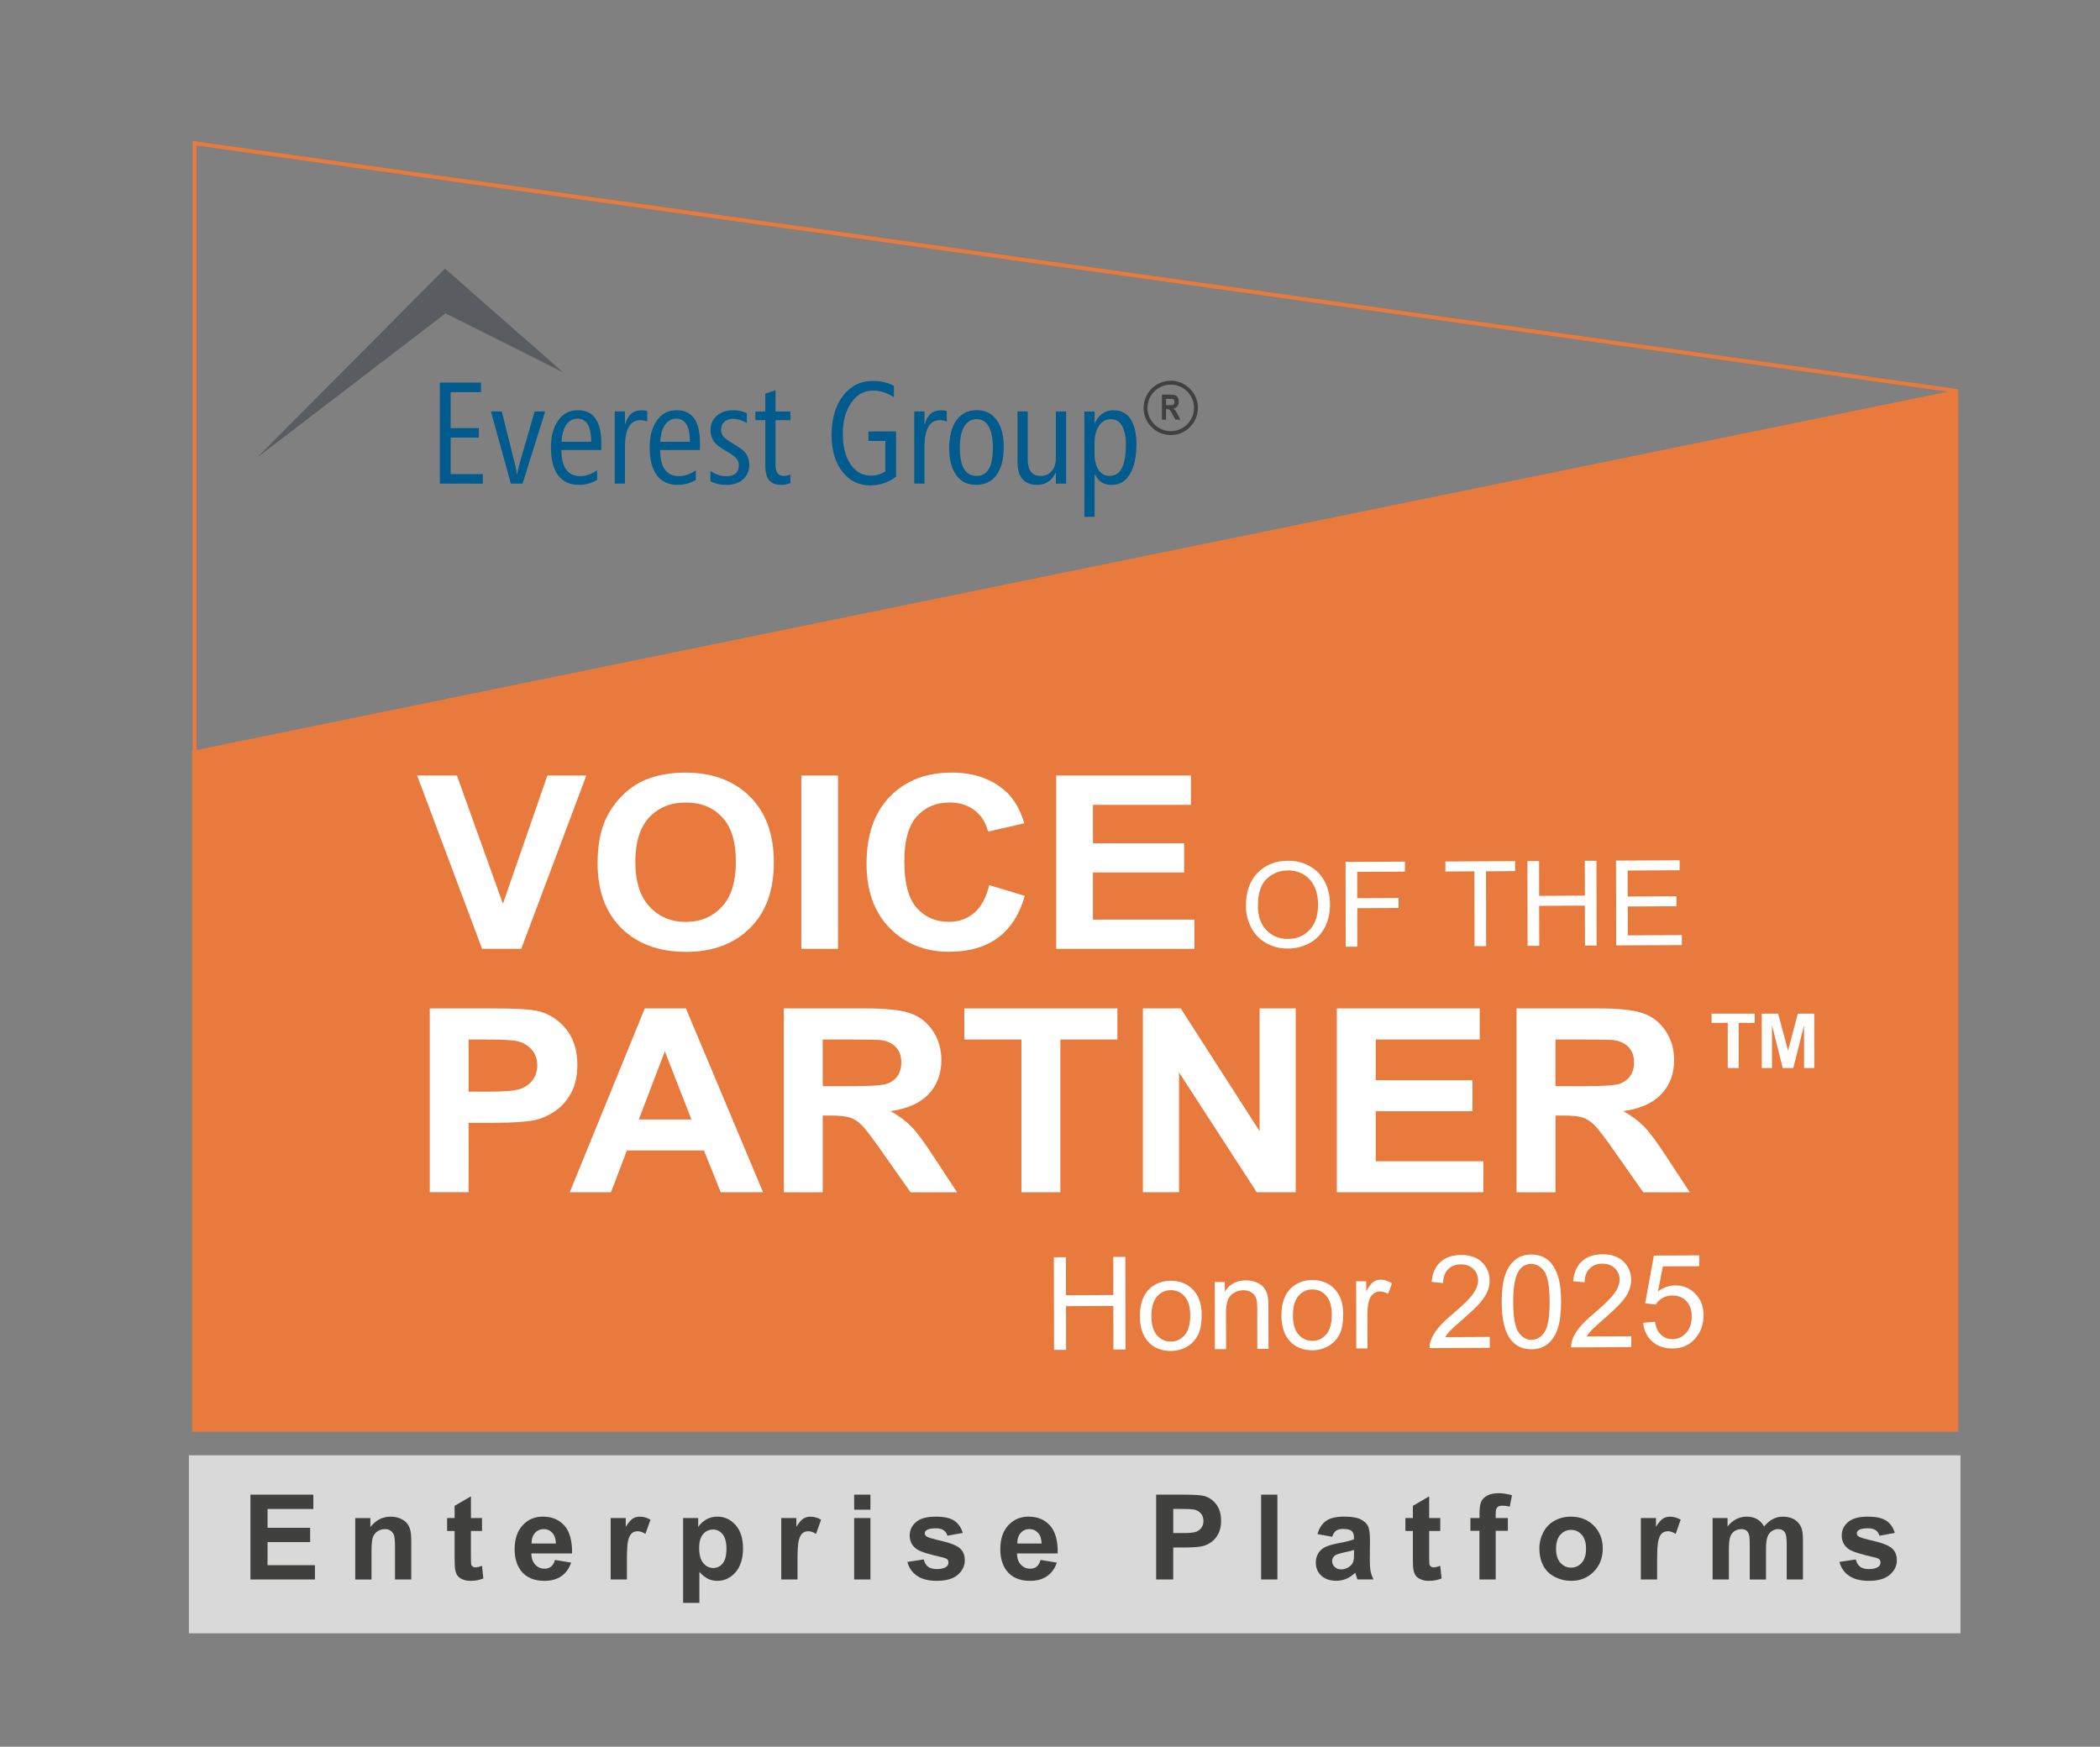 <?xml version="1.0" encoding="UTF-8"?> <svg xmlns="http://www.w3.org/2000/svg" id="VoP_-_EP" data-name="VoP - EP" viewBox="0 0 533.49 443.79"><rect x="0" y="0" width="533.49" height="443.79" fill="#808080" stroke="none"/><defs><style> .cls-1 { fill: #fff; } .cls-2 { fill: none; stroke: #e77a3c; stroke-miterlimit: 10; } .cls-3 { fill: #e77a3c; } .cls-4 { fill: #40403f; } .cls-5 { fill: #595c60; } .cls-6 { fill: #404040; } .cls-7 { fill: #dad9d9; } .cls-8 { fill: #015b8d; } </style></defs><g><rect class="cls-7" x="47.99" y="369.75" width="450.05" height="45.23"></rect><g><polygon class="cls-2" points="49.44 203.9 49.44 36.39 496.05 99.18 250.81 248.31 49.44 203.9"></polygon><polygon class="cls-3" points="48.79 363.78 497.47 363.78 497.47 98.98 48.79 190.79 48.79 363.78"></polygon></g><g><path class="cls-4" d="M63.62,401.3v-21.55h15.98v3.64h-11.63v4.78h10.82v3.63h-10.82v5.87h12.04v3.63h-16.39Z"></path><path class="cls-4" d="M104.48,401.3h-4.13v-7.97c0-1.69-.09-2.78-.26-3.27s-.46-.88-.86-1.15c-.4-.27-.87-.41-1.43-.41-.72,0-1.36.2-1.93.59s-.96.91-1.17,1.56c-.21.65-.32,1.84-.32,3.59v7.07h-4.13v-15.61h3.84v2.29c1.36-1.76,3.08-2.65,5.14-2.65.91,0,1.74.16,2.5.49.75.33,1.32.75,1.71,1.26.39.51.66,1.09.81,1.73.15.65.23,1.57.23,2.78v9.7Z"></path><path class="cls-4" d="M122.45,385.69v3.29h-2.82v6.29c0,1.27.03,2.02.08,2.23.05.21.18.38.37.52.19.14.42.21.7.21.38,0,.94-.13,1.66-.4l.35,3.2c-.96.41-2.05.62-3.26.62-.74,0-1.42-.12-2.01-.38-.6-.25-1.04-.57-1.32-.97s-.47-.93-.58-1.61c-.09-.48-.13-1.45-.13-2.91v-6.8h-1.9v-3.29h1.9v-3.1l4.15-2.41v5.51h2.82Z"></path><path class="cls-4" d="M140.98,396.33l4.12.69c-.53,1.51-1.36,2.66-2.51,3.45-1.14.79-2.57,1.18-4.28,1.18-2.71,0-4.72-.89-6.03-2.66-1.03-1.42-1.54-3.21-1.54-5.38,0-2.59.68-4.61,2.03-6.08,1.35-1.46,3.06-2.2,5.13-2.2,2.32,0,4.15.77,5.5,2.3,1.34,1.53,1.98,3.88,1.93,7.05h-10.35c.03,1.23.36,2.18,1,2.86.64.68,1.43,1.02,2.38,1.02.65,0,1.19-.18,1.63-.53s.77-.92,1-1.71ZM141.22,392.16c-.03-1.2-.34-2.1-.93-2.73s-1.3-.93-2.15-.93c-.9,0-1.65.33-2.23.98-.59.66-.88,1.55-.87,2.68h6.17Z"></path><path class="cls-4" d="M159.26,401.3h-4.13v-15.61h3.84v2.22c.66-1.05,1.25-1.74,1.77-2.07.52-.33,1.12-.5,1.79-.5.94,0,1.85.26,2.72.78l-1.28,3.6c-.7-.45-1.34-.68-1.94-.68s-1.07.16-1.47.48-.72.89-.95,1.73c-.23.83-.35,2.58-.35,5.23v4.82Z"></path><path class="cls-4" d="M173.52,385.69h3.85v2.29c.5-.78,1.18-1.42,2.03-1.91s1.8-.74,2.84-.74c1.81,0,3.35.71,4.62,2.13,1.26,1.42,1.9,3.4,1.9,5.94s-.64,4.63-1.91,6.08c-1.27,1.45-2.82,2.17-4.63,2.17-.86,0-1.64-.17-2.34-.51-.7-.34-1.44-.93-2.21-1.76v7.86h-4.13v-21.55ZM177.61,393.23c0,1.75.35,3.05,1.04,3.89.7.84,1.54,1.26,2.54,1.26s1.76-.38,2.4-1.15c.64-.77.96-2.03.96-3.78,0-1.64-.33-2.85-.98-3.65-.66-.79-1.47-1.19-2.44-1.19s-1.85.39-2.51,1.17c-.67.78-1,1.93-1,3.46Z"></path><path class="cls-4" d="M202.6,401.3h-4.13v-15.61h3.84v2.22c.66-1.05,1.25-1.74,1.77-2.07.52-.33,1.12-.5,1.79-.5.94,0,1.85.26,2.72.78l-1.28,3.6c-.7-.45-1.34-.68-1.94-.68s-1.07.16-1.47.48c-.4.32-.72.89-.95,1.73-.23.83-.35,2.58-.35,5.23v4.82Z"></path><path class="cls-4" d="M216.99,383.57v-3.82h4.13v3.82h-4.13ZM216.99,401.3v-15.61h4.13v15.61h-4.13Z"></path><path class="cls-4" d="M230.52,396.84l4.15-.63c.18.8.53,1.41,1.07,1.83.54.42,1.29.62,2.26.62,1.07,0,1.87-.2,2.41-.59.36-.27.54-.64.54-1.1,0-.31-.1-.57-.29-.78-.21-.2-.67-.38-1.38-.54-3.33-.74-5.44-1.41-6.33-2.01-1.23-.84-1.85-2.01-1.85-3.51,0-1.35.53-2.49,1.6-3.41,1.07-.92,2.72-1.38,4.97-1.38s3.72.35,4.76,1.04c1.04.7,1.75,1.72,2.15,3.09l-3.9.72c-.17-.61-.48-1.07-.95-1.4-.47-.32-1.13-.49-1.99-.49-1.09,0-1.87.15-2.34.46-.31.22-.47.5-.47.84,0,.29.14.54.41.75.37.27,1.66.66,3.86,1.16,2.2.5,3.74,1.11,4.61,1.84.86.73,1.29,1.76,1.29,3.07,0,1.43-.6,2.66-1.79,3.69-1.2,1.03-2.96,1.54-5.31,1.54-2.13,0-3.81-.43-5.05-1.29s-2.05-2.03-2.43-3.51Z"></path><path class="cls-4" d="M264.37,396.33l4.12.69c-.53,1.51-1.37,2.66-2.51,3.45-1.14.79-2.57,1.18-4.29,1.18-2.71,0-4.72-.89-6.03-2.66-1.03-1.42-1.54-3.21-1.54-5.38,0-2.59.68-4.61,2.03-6.08,1.35-1.46,3.06-2.2,5.13-2.2,2.32,0,4.15.77,5.5,2.3,1.34,1.53,1.98,3.88,1.92,7.05h-10.35c.03,1.23.36,2.18,1,2.86.64.68,1.43,1.02,2.38,1.02.65,0,1.19-.18,1.63-.53.44-.35.77-.92,1-1.71ZM264.61,392.16c-.03-1.2-.34-2.1-.93-2.73s-1.3-.93-2.15-.93c-.9,0-1.65.33-2.23.98-.59.66-.88,1.55-.87,2.68h6.17Z"></path><path class="cls-4" d="M293.71,401.3v-21.55h6.98c2.65,0,4.37.11,5.17.32,1.24.32,2.27,1.03,3.1,2.11s1.25,2.48,1.25,4.2c0,1.32-.24,2.43-.72,3.34-.48.9-1.09,1.61-1.83,2.12-.74.51-1.49.86-2.26,1.02-1.04.21-2.54.31-4.51.31h-2.84v8.13h-4.35ZM298.06,383.4v6.11h2.38c1.71,0,2.86-.11,3.44-.34.58-.22,1.03-.58,1.36-1.06.33-.48.49-1.04.49-1.68,0-.78-.23-1.43-.69-1.94-.46-.51-1.04-.83-1.75-.96-.52-.1-1.56-.15-3.13-.15h-2.1Z"></path><path class="cls-4" d="M320.38,401.3v-21.55h4.13v21.55h-4.13Z"></path><path class="cls-4" d="M338.45,390.45l-3.75-.68c.42-1.51,1.15-2.62,2.18-3.35,1.03-.73,2.56-1.09,4.58-1.09,1.84,0,3.21.22,4.12.65.9.44,1.54.99,1.9,1.66.37.67.55,1.9.55,3.7l-.04,4.82c0,1.37.07,2.38.2,3.04.13.65.38,1.35.74,2.09h-4.09c-.11-.27-.24-.68-.4-1.22-.07-.25-.12-.41-.15-.49-.71.69-1.46,1.2-2.26,1.54-.8.34-1.66.51-2.57.51-1.61,0-2.87-.44-3.8-1.31s-1.39-1.97-1.39-3.31c0-.88.21-1.67.63-2.36.42-.69,1.01-1.22,1.77-1.59.76-.37,1.85-.69,3.29-.96,1.93-.36,3.27-.7,4.01-1.01v-.41c0-.79-.2-1.36-.59-1.7s-1.13-.51-2.22-.51c-.73,0-1.31.14-1.72.43-.41.29-.74.8-1,1.52ZM343.98,393.8c-.53.18-1.37.39-2.51.63-1.15.25-1.9.49-2.25.72-.54.38-.81.87-.81,1.46s.21,1.08.65,1.5c.43.42.98.63,1.65.63.74,0,1.46-.24,2.13-.73.5-.37.83-.83.98-1.37.11-.35.16-1.02.16-2.01v-.82Z"></path><path class="cls-4" d="M365.89,385.69v3.29h-2.82v6.29c0,1.27.03,2.02.08,2.23.05.21.18.38.37.52.19.14.42.21.7.21.38,0,.94-.13,1.66-.4l.35,3.2c-.96.41-2.05.62-3.26.62-.75,0-1.42-.12-2.01-.38-.6-.25-1.04-.57-1.32-.97s-.47-.93-.58-1.61c-.09-.48-.13-1.45-.13-2.91v-6.8h-1.9v-3.29h1.9v-3.1l4.14-2.41v5.51h2.82Z"></path><path class="cls-4" d="M373.57,385.69h2.29v-1.18c0-1.31.14-2.29.42-2.94s.79-1.17,1.54-1.58c.75-.41,1.7-.61,2.84-.61s2.33.18,3.45.53l-.56,2.88c-.66-.16-1.29-.23-1.9-.23s-1.03.14-1.29.42-.39.82-.39,1.61v1.1h3.09v3.25h-3.09v12.36h-4.13v-12.36h-2.29v-3.25Z"></path><path class="cls-4" d="M391.07,393.27c0-1.37.34-2.7,1.01-3.98.68-1.28,1.63-2.26,2.87-2.94,1.24-.68,2.62-1.01,4.15-1.01,2.36,0,4.3.77,5.81,2.3,1.51,1.53,2.26,3.47,2.26,5.81s-.76,4.32-2.29,5.87-3.44,2.33-5.75,2.33c-1.43,0-2.79-.32-4.09-.97-1.3-.65-2.29-1.59-2.96-2.84-.68-1.25-1.01-2.77-1.01-4.56ZM395.3,393.49c0,1.55.37,2.73,1.1,3.56.74.82,1.64,1.24,2.72,1.24s1.98-.41,2.71-1.24c.73-.82,1.09-2.02,1.09-3.59s-.37-2.7-1.09-3.53c-.73-.82-1.63-1.23-2.71-1.23s-1.98.41-2.72,1.23c-.73.82-1.1,2.01-1.1,3.56Z"></path><path class="cls-4" d="M420.98,401.3h-4.13v-15.61h3.84v2.22c.66-1.05,1.25-1.74,1.77-2.07.52-.33,1.12-.5,1.79-.5.94,0,1.85.26,2.72.78l-1.28,3.6c-.7-.45-1.34-.68-1.94-.68s-1.07.16-1.47.48c-.4.32-.72.89-.95,1.73-.23.83-.35,2.58-.35,5.23v4.82Z"></path><path class="cls-4" d="M435.06,385.69h3.81v2.13c1.36-1.66,2.98-2.48,4.87-2.48,1,0,1.87.21,2.6.62.74.41,1.34,1.03,1.81,1.87.69-.83,1.43-1.46,2.22-1.87.79-.41,1.64-.62,2.54-.62,1.15,0,2.12.23,2.91.7.79.47,1.39,1.15,1.78,2.05.28.67.43,1.74.43,3.23v9.98h-4.13v-8.92c0-1.55-.14-2.55-.43-3-.38-.59-.97-.88-1.76-.88-.58,0-1.12.18-1.63.53s-.88.87-1.1,1.55c-.23.68-.34,1.76-.34,3.23v7.5h-4.13v-8.55c0-1.52-.07-2.5-.22-2.94-.15-.44-.38-.77-.68-.99-.31-.21-.73-.32-1.26-.32-.64,0-1.21.17-1.72.51-.51.34-.87.84-1.09,1.48s-.33,1.72-.33,3.22v7.58h-4.13v-15.61Z"></path><path class="cls-4" d="M467.3,396.84l4.15-.63c.18.8.53,1.41,1.07,1.83.54.42,1.29.62,2.26.62,1.07,0,1.87-.2,2.41-.59.36-.27.54-.64.54-1.1,0-.31-.1-.57-.29-.78-.21-.2-.67-.38-1.38-.54-3.33-.74-5.44-1.41-6.33-2.01-1.23-.84-1.85-2.01-1.85-3.51,0-1.35.53-2.49,1.6-3.41,1.07-.92,2.72-1.38,4.97-1.38s3.72.35,4.76,1.04c1.04.7,1.75,1.72,2.15,3.09l-3.9.72c-.17-.61-.48-1.07-.95-1.4-.47-.32-1.13-.49-1.99-.49-1.09,0-1.87.15-2.34.46-.31.22-.47.5-.47.84,0,.29.14.54.41.75.37.27,1.66.66,3.86,1.16,2.2.5,3.74,1.11,4.61,1.84.86.73,1.29,1.76,1.29,3.07,0,1.43-.6,2.66-1.79,3.69-1.2,1.03-2.96,1.54-5.31,1.54-2.13,0-3.81-.43-5.05-1.29s-2.05-2.03-2.43-3.51Z"></path></g></g><g><g><path class="cls-1" d="M316.51,230.18c0-3.58.99-6.38,2.97-8.42,1.99-2.03,4.56-3.06,7.71-3.07,2.06-.01,3.92.46,5.58,1.4,1.66.94,2.92,2.26,3.8,3.96.87,1.7,1.31,3.62,1.31,5.78,0,2.19-.45,4.14-1.36,5.87-.91,1.73-2.21,3.04-3.88,3.94s-3.48,1.35-5.43,1.36c-2.1.01-3.99-.47-5.64-1.44-1.66-.97-2.92-2.3-3.77-4-.86-1.69-1.29-3.48-1.29-5.38ZM319.56,230.21c0,2.6.73,4.64,2.18,6.13,1.45,1.49,3.27,2.23,5.46,2.22,2.23-.01,4.06-.77,5.49-2.29,1.44-1.52,2.15-3.66,2.15-6.44,0-1.75-.31-3.28-.93-4.59-.62-1.31-1.52-2.32-2.7-3.03-1.18-.71-2.51-1.07-3.99-1.06-2.09.01-3.89.71-5.4,2.11-1.51,1.4-2.26,3.71-2.25,6.96Z"></path><path class="cls-1" d="M341.87,240.55l-.04-21.56,15.08-.07v2.54s-12.12.06-12.12.06v6.68s10.5-.05,10.5-.05v2.54s-10.49.05-10.49.05l.02,9.79h-2.96Z"></path><path class="cls-1" d="M374.59,240.39l-.03-19.01-7.37.04v-2.54s17.71-.09,17.71-.09v2.54s-7.39.04-7.39.04l.03,19.01h-2.96Z"></path><path class="cls-1" d="M388.07,240.33l-.04-21.56h2.96s.02,8.84.02,8.84l11.62-.06-.02-8.85h2.96s.04,21.54.04,21.54h-2.96s-.02-10.15-.02-10.15l-11.62.06.02,10.16h-2.96Z"></path><path class="cls-1" d="M410.58,240.21l-.04-21.56,16.16-.08v2.54s-13.2.07-13.2.07v6.6s12.38-.06,12.38-.06v2.53s-12.36.06-12.36.06v7.34s13.74-.07,13.74-.07v2.54s-16.68.08-16.68.08Z"></path></g><g><path class="cls-1" d="M267.77,342.99l-.04-23.55,3.06-.02.02,9.67,12.03-.06-.02-9.67,3.06-.02.04,23.55h-3.06s-.02-11.09-.02-11.09l-12.03.06.02,11.1-3.06.02Z"></path><path class="cls-1" d="M289.58,334.35c0-3.16.85-5.5,2.58-7.03,1.44-1.27,3.2-1.91,5.27-1.92,2.3-.01,4.19.75,5.65,2.28,1.46,1.53,2.2,3.65,2.2,6.36,0,2.2-.32,3.92-.96,5.19-.65,1.26-1.58,2.24-2.82,2.95s-2.58,1.06-4.05,1.06c-2.35.01-4.25-.74-5.69-2.27-1.45-1.52-2.18-3.73-2.18-6.61ZM292.5,334.34c0,2.18.47,3.82,1.41,4.9s2.12,1.62,3.54,1.61c1.41,0,2.58-.56,3.52-1.66.93-1.1,1.4-2.76,1.4-5,0-2.11-.48-3.71-1.42-4.79-.94-1.08-2.12-1.62-3.51-1.61-1.42,0-2.6.55-3.53,1.64s-1.4,2.72-1.4,4.91Z"></path><path class="cls-1" d="M308.63,342.79l-.03-17.06h2.56s0,2.41,0,2.41c1.23-1.88,3-2.83,5.33-2.84,1.01,0,1.94.18,2.79.54.85.37,1.48.85,1.9,1.45.42.6.72,1.31.89,2.13.11.54.16,1.47.16,2.81l.02,10.49h-2.84s-.02-10.36-.02-10.36c0-1.18-.11-2.06-.33-2.64s-.62-1.05-1.18-1.39c-.56-.34-1.22-.52-1.98-.51-1.21,0-2.25.4-3.13,1.19-.88.79-1.31,2.27-1.31,4.46l.02,9.32h-2.84Z"></path><path class="cls-1" d="M325.54,334.17c0-3.16.85-5.5,2.58-7.03,1.44-1.27,3.2-1.91,5.27-1.92,2.3-.01,4.19.75,5.65,2.28,1.46,1.53,2.2,3.65,2.2,6.36,0,2.2-.32,3.92-.96,5.19-.65,1.26-1.58,2.24-2.82,2.95-1.24.7-2.58,1.06-4.05,1.07-2.35.01-4.25-.75-5.69-2.27s-2.18-3.73-2.18-6.61ZM328.46,334.16c0,2.18.47,3.82,1.41,4.9s2.12,1.62,3.54,1.61c1.41,0,2.58-.56,3.52-1.66s1.4-2.76,1.4-5c0-2.11-.48-3.71-1.42-4.79-.94-1.08-2.12-1.62-3.51-1.61-1.42,0-2.6.55-3.53,1.64s-1.4,2.72-1.4,4.91Z"></path><path class="cls-1" d="M344.55,342.61l-.03-17.06h2.56s0,2.57,0,2.57c.65-1.21,1.25-2.01,1.8-2.4s1.16-.58,1.82-.59c.96,0,1.93.3,2.92.92l-.97,2.69c-.7-.41-1.39-.62-2.08-.62-.62,0-1.18.2-1.67.58-.49.38-.84.91-1.05,1.59-.31,1.03-.47,2.15-.47,3.38l.02,8.93h-2.84Z"></path><path class="cls-1" d="M378.47,339.66v2.78s-15.29.08-15.29.08c-.02-.7.09-1.37.33-2.01.39-1.06,1.01-2.11,1.87-3.14.86-1.03,2.09-2.23,3.71-3.58,2.51-2.11,4.21-3.78,5.09-5.01.88-1.23,1.32-2.39,1.32-3.48,0-1.15-.41-2.11-1.21-2.89-.81-.78-1.86-1.17-3.15-1.17-1.37,0-2.46.43-3.28,1.27-.82.84-1.23,2-1.24,3.48l-2.92-.29c.2-2.22.95-3.91,2.25-5.08,1.3-1.17,3.05-1.76,5.25-1.77,2.22-.01,3.98.61,5.28,1.85,1.3,1.25,1.95,2.8,1.95,4.65,0,.94-.18,1.87-.56,2.78-.38.91-1,1.87-1.88,2.88-.88,1.01-2.33,2.4-4.37,4.17-1.7,1.47-2.79,2.46-3.28,2.98-.48.52-.88,1.04-1.2,1.57l11.35-.06Z"></path><path class="cls-1" d="M381.5,330.81c0-2.79.27-5.03.83-6.73.56-1.7,1.39-3.01,2.5-3.94,1.11-.93,2.5-1.39,4.19-1.4,1.24,0,2.33.24,3.27.75.94.5,1.71,1.23,2.32,2.19.61.96,1.09,2.12,1.44,3.5.35,1.38.53,3.23.53,5.57,0,2.76-.27,5-.82,6.7-.55,1.7-1.39,3.02-2.5,3.95-1.11.93-2.51,1.4-4.2,1.41-2.23.01-3.98-.79-5.26-2.42-1.53-1.95-2.3-5.14-2.3-9.56ZM384.42,330.8c0,3.87.46,6.44,1.35,7.71.89,1.28,1.99,1.91,3.29,1.9,1.3,0,2.4-.65,3.29-1.94.89-1.29,1.33-3.86,1.32-7.72,0-3.88-.46-6.45-1.35-7.72-.89-1.27-2-1.9-3.33-1.9-1.3,0-2.35.57-3.12,1.7-.98,1.44-1.46,4.09-1.45,7.96Z"></path><path class="cls-1" d="M414.42,339.48v2.78s-15.29.08-15.29.08c-.02-.7.09-1.37.33-2.01.39-1.06,1.01-2.11,1.87-3.14.86-1.03,2.09-2.23,3.71-3.58,2.51-2.11,4.21-3.78,5.09-5.01.88-1.23,1.32-2.39,1.32-3.48,0-1.15-.41-2.11-1.21-2.89-.81-.78-1.86-1.17-3.15-1.17-1.37,0-2.46.43-3.28,1.27-.82.84-1.23,2-1.24,3.48l-2.92-.29c.2-2.22.95-3.91,2.25-5.08,1.3-1.17,3.05-1.76,5.25-1.77,2.22-.01,3.98.61,5.28,1.85,1.3,1.25,1.95,2.8,1.95,4.65,0,.94-.18,1.87-.56,2.78-.38.91-1,1.87-1.88,2.89-.88,1.01-2.33,2.4-4.37,4.17-1.7,1.47-2.79,2.46-3.28,2.98-.48.52-.88,1.04-1.2,1.57l11.35-.06Z"></path><path class="cls-1" d="M417.46,336.08l2.98-.27c.22,1.48.74,2.59,1.54,3.33.81.74,1.78,1.11,2.91,1.1,1.37,0,2.52-.54,3.47-1.59.94-1.05,1.42-2.45,1.41-4.19,0-1.65-.46-2.95-1.37-3.9-.91-.95-2.1-1.42-3.58-1.41-.92,0-1.74.22-2.48.65-.74.43-1.31.98-1.73,1.66l-2.67-.34,2.22-12.11,11.51-.06v2.76s-9.23.04-9.23.04l-1.24,6.34c1.39-.99,2.84-1.49,4.37-1.5,2.02-.01,3.73.69,5.12,2.11,1.39,1.42,2.09,3.25,2.09,5.48,0,2.13-.6,3.98-1.82,5.54-1.48,1.91-3.5,2.88-6.07,2.89-2.1.01-3.82-.58-5.16-1.77-1.33-1.19-2.1-2.78-2.29-4.76Z"></path></g><g><path class="cls-1" d="M122.47,241.07l-16.5-44.03h10.11l11.68,32.59,11.3-32.59h9.89l-16.53,44.03h-9.95Z"></path><path class="cls-1" d="M151.81,219.33c0-4.49.7-8.25,2.11-11.29,1.05-2.24,2.48-4.25,4.3-6.04,1.82-1.78,3.8-3.1,5.97-3.96,2.88-1.16,6.19-1.74,9.95-1.74,6.8,0,12.24,2.01,16.33,6.04,4.08,4.02,6.12,9.62,6.12,16.79s-2.03,12.67-6.08,16.69c-4.05,4.02-9.47,6.02-16.25,6.02s-12.32-2-16.37-5.99c-4.05-4-6.08-9.5-6.08-16.5ZM161.41,219.03c0,4.99,1.21,8.77,3.62,11.34,2.41,2.57,5.48,3.86,9.19,3.86s6.76-1.28,9.15-3.83c2.38-2.55,3.57-6.38,3.57-11.49s-1.16-8.81-3.48-11.29c-2.32-2.48-5.4-3.72-9.24-3.72s-6.94,1.26-9.29,3.77c-2.35,2.51-3.53,6.3-3.53,11.37Z"></path><path class="cls-1" d="M203.57,241.07v-44.03h9.32v44.03h-9.32Z"></path><path class="cls-1" d="M251.3,224.88l9.04,2.73c-1.38,4.81-3.69,8.38-6.91,10.71-3.22,2.33-7.31,3.5-12.26,3.5-6.13,0-11.17-2-15.11-5.99-3.95-4-5.92-9.46-5.92-16.38,0-7.33,1.98-13.02,5.95-17.08,3.97-4.05,9.18-6.08,15.65-6.08,5.65,0,10.23,1.59,13.76,4.78,2.1,1.88,3.67,4.59,4.72,8.11l-9.22,2.1c-.55-2.28-1.68-4.08-3.42-5.41-1.73-1.32-3.84-1.98-6.31-1.98-3.42,0-6.2,1.17-8.33,3.51-2.13,2.34-3.2,6.14-3.2,11.38,0,5.57,1.05,9.53,3.15,11.89,2.1,2.36,4.83,3.54,8.19,3.54,2.48,0,4.61-.75,6.39-2.25,1.78-1.5,3.06-3.86,3.84-7.09Z"></path><path class="cls-1" d="M268.33,241.07v-44.03h34.22v7.45h-24.9v9.76h23.17v7.42h-23.17v11.98h25.79v7.42h-35.1Z"></path></g><g><path class="cls-1" d="M109.18,302.91v-46.7h15.86c6.01,0,9.93.23,11.75.7,2.8.7,5.15,2.22,7.04,4.57,1.89,2.35,2.84,5.38,2.84,9.09,0,2.87-.55,5.28-1.64,7.23-1.09,1.95-2.48,3.49-4.16,4.6-1.68,1.12-3.39,1.85-5.12,2.21-2.36.45-5.78.67-10.25.67h-6.44v17.61h-9.88ZM119.06,264.11v13.25h5.41c3.89,0,6.5-.24,7.81-.73,1.31-.49,2.34-1.25,3.09-2.29.75-1.04,1.12-2.25,1.12-3.63,0-1.7-.52-3.1-1.57-4.2s-2.37-1.79-3.97-2.07c-1.18-.21-3.55-.32-7.11-.32h-4.77Z"></path><path class="cls-1" d="M193.85,302.91h-10.75l-4.27-10.61h-19.57l-4.04,10.61h-10.48l19.06-46.7h10.45l19.6,46.7ZM175.65,284.43l-6.75-17.33-6.61,17.33h13.36Z"></path><path class="cls-1" d="M199.12,302.91v-46.7h20.8c5.23,0,9.03.42,11.4,1.26,2.37.84,4.27,2.33,5.69,4.48,1.42,2.15,2.14,4.6,2.14,7.36,0,3.5-1.08,6.4-3.24,8.68-2.16,2.28-5.39,3.72-9.68,4.32,2.14,1.19,3.9,2.5,5.29,3.92,1.39,1.42,3.27,3.95,5.63,7.58l5.98,9.11h-11.82l-7.15-10.16c-2.54-3.63-4.27-5.92-5.21-6.86-.93-.94-1.93-1.59-2.97-1.94-1.05-.35-2.7-.53-4.97-.53h-2v19.49h-9.88ZM209.01,275.96h7.31c4.74,0,7.7-.19,8.88-.57,1.18-.38,2.1-1.04,2.77-1.97.67-.93,1-2.1,1-3.5,0-1.57-.44-2.84-1.32-3.81-.88-.97-2.12-1.58-3.72-1.83-.8-.11-3.21-.16-7.21-.16h-7.71v11.85Z"></path><path class="cls-1" d="M259.49,302.91v-38.8h-14.52v-7.9h38.9v7.9h-14.49v38.8h-9.88Z"></path><path class="cls-1" d="M290.34,302.91v-46.7h9.62l20.03,31.18v-31.18h9.18v46.7h-9.92l-19.73-30.45v30.45h-9.18Z"></path><path class="cls-1" d="M339.62,302.91v-46.7h36.29v7.9h-26.41v10.35h24.57v7.87h-24.57v12.71h27.34v7.87h-37.23Z"></path><path class="cls-1" d="M385.27,302.91v-46.7h20.8c5.23,0,9.03.42,11.4,1.26,2.37.84,4.27,2.33,5.69,4.48,1.42,2.15,2.14,4.6,2.14,7.36,0,3.5-1.08,6.4-3.24,8.68-2.16,2.28-5.39,3.72-9.68,4.32,2.14,1.19,3.9,2.5,5.29,3.92,1.39,1.42,3.27,3.95,5.63,7.58l5.98,9.11h-11.82l-7.15-10.16c-2.54-3.63-4.27-5.92-5.21-6.86-.93-.94-1.93-1.59-2.97-1.94-1.05-.35-2.7-.53-4.97-.53h-2v19.49h-9.88ZM395.15,275.96h7.31c4.74,0,7.7-.19,8.88-.57,1.18-.38,2.1-1.04,2.77-1.97.67-.93,1-2.1,1-3.5,0-1.57-.44-2.84-1.32-3.81-.88-.97-2.12-1.58-3.72-1.83-.8-.11-3.21-.16-7.21-.16h-7.71v11.85Z"></path></g><g><path class="cls-1" d="M438.92,271.35v-11.47h-4.1v-2.34h10.97v2.34h-4.09v11.47h-2.79Z"></path><path class="cls-1" d="M447.56,271.35v-13.81h4.17l2.51,9.42,2.48-9.42h4.18v13.81h-2.59v-10.87l-2.74,10.87h-2.68l-2.73-10.87v10.87h-2.59Z"></path></g></g><g><g><path class="cls-8" d="M111.74,122.87v-25.67h10.45v2.43h-7.71v9.13h7.16v2.42h-7.16v9.27h8.18v2.42h-10.92Z"></path><path class="cls-8" d="M132.75,122.87h-2.97l-5.07-18.33h2.76l3.44,13.75c.2.8.34,1.58.41,2.34h.04c.18-1.11.34-1.89.48-2.34l3.99-13.75h2.67l-5.75,18.33Z"></path><path class="cls-8" d="M142.63,114.33c0,4.43,1.6,6.64,4.82,6.64,1.38,0,2.8-.49,4.24-1.47v2.45c-1.43.82-2.96,1.24-4.58,1.24-2.33,0-4.1-.81-5.32-2.43-1.22-1.62-1.83-4.01-1.83-7.16,0-2.77.61-5.02,1.84-6.77,1.23-1.74,2.9-2.61,5.01-2.61,3.96,0,5.94,2.79,5.94,8.36v1.75h-10.13ZM150.19,112.24c0-3.91-1.16-5.87-3.47-5.87-1.16,0-2.1.5-2.82,1.49-.72.99-1.13,2.45-1.23,4.39h7.52Z"></path><path class="cls-8" d="M164.42,107.1c-.61-.24-1.17-.36-1.68-.36-2.65,0-3.97,2.26-3.97,6.78v9.34h-2.6v-18.33h2.6v3.22h.09c.62-2.34,1.99-3.51,4.1-3.51.6,0,1.09.07,1.47.21v2.63Z"></path><path class="cls-8" d="M167.71,114.33c0,4.43,1.6,6.64,4.82,6.64,1.38,0,2.8-.49,4.24-1.47v2.45c-1.43.82-2.96,1.24-4.58,1.24-2.33,0-4.1-.81-5.32-2.43-1.22-1.62-1.83-4.01-1.83-7.16,0-2.77.61-5.02,1.84-6.77,1.23-1.74,2.9-2.61,5.01-2.61,3.96,0,5.94,2.79,5.94,8.36v1.75h-10.13ZM175.27,112.24c0-3.91-1.16-5.87-3.47-5.87-1.16,0-2.1.5-2.82,1.49-.72.99-1.13,2.45-1.23,4.39h7.52Z"></path><path class="cls-8" d="M180.47,122.24v-2.6c1.35.91,2.68,1.36,3.99,1.36,2.16,0,3.24-.95,3.24-2.86,0-.61-.21-1.16-.63-1.66-.42-.5-1.21-1.09-2.38-1.75-1.78-.99-2.92-1.9-3.43-2.72-.51-.82-.76-1.72-.76-2.7,0-1.49.53-2.71,1.58-3.66,1.06-.95,2.43-1.42,4.11-1.42,1.34,0,2.52.24,3.54.73v2.49c-1.21-.69-2.36-1.04-3.47-1.04-.95,0-1.71.26-2.26.77-.55.51-.82,1.19-.82,2.02,0,.57.18,1.11.54,1.62.36.51,1.21,1.14,2.54,1.91,1.74.98,2.86,1.87,3.36,2.68.5.81.74,1.71.74,2.71,0,1.47-.52,2.68-1.56,3.64-1.04.96-2.48,1.44-4.31,1.44-1.54,0-2.88-.32-4.03-.95Z"></path><path class="cls-8" d="M200.79,122.73c-.73.31-1.52.47-2.38.47-2.66,0-3.99-1.58-3.99-4.73v-11.72h-2.51v-2.2h2.51v-4.55c.1-.02.27-.08.52-.16,1-.35,1.69-.57,2.08-.68v5.39h3.78v2.2h-3.78v11.47c0,1.8.7,2.7,2.09,2.7.61,0,1.17-.13,1.68-.39v2.2Z"></path><path class="cls-8" d="M227.64,121.12c-1.93,1.47-4.13,2.2-6.6,2.2-2.9,0-5.26-1.17-7.07-3.51-1.81-2.34-2.72-5.46-2.72-9.36s.97-7.37,2.91-9.89c1.94-2.52,4.49-3.79,7.65-3.79,1.86,0,3.62.41,5.28,1.24v2.9c-1.74-1.12-3.51-1.68-5.32-1.68-2.26,0-4.1,1.03-5.52,3.1-1.43,2.06-2.14,4.7-2.14,7.89s.66,5.83,1.97,7.75c1.31,1.92,3.04,2.88,5.17,2.88,1.36,0,2.58-.36,3.67-1.09v-7.73h-4.3v-2.42h7.02v11.51Z"></path><path class="cls-8" d="M240.51,107.1c-.61-.24-1.17-.36-1.68-.36-2.65,0-3.97,2.26-3.97,6.78v9.34h-2.6v-18.33h2.6v3.22h.09c.62-2.34,1.99-3.51,4.1-3.51.6,0,1.09.07,1.47.21v2.63Z"></path><path class="cls-8" d="M247.99,123.19c-2.2,0-3.89-.83-5.07-2.49-1.19-1.66-1.78-3.94-1.78-6.86s.62-5.41,1.86-7.1c1.24-1.69,2.95-2.53,5.14-2.53s3.83.83,5.04,2.48c1.21,1.65,1.82,3.92,1.82,6.79,0,3.06-.6,5.44-1.8,7.14-1.2,1.71-2.93,2.56-5.2,2.56ZM248.1,106.49c-1.35,0-2.4.63-3.14,1.88-.75,1.25-1.12,3.04-1.12,5.37,0,4.79,1.42,7.18,4.26,7.18s4.13-2.43,4.13-7.29c0-2.29-.36-4.05-1.07-5.29-.72-1.24-1.74-1.85-3.06-1.85Z"></path><path class="cls-8" d="M268.24,122.87v-2.76h-.07c-.99,2.05-2.55,3.08-4.67,3.08-3.34,0-5.01-1.95-5.01-5.85v-12.8h2.6v12.17c0,2.8,1.1,4.21,3.31,4.21,1.13,0,2.06-.41,2.77-1.24.72-.83,1.07-1.94,1.07-3.34v-11.8h2.6v18.33h-2.6Z"></path><path class="cls-8" d="M278.17,120.53h-.09v10.78h-2.6v-26.76h2.6v3.01h.05c.97-2.22,2.58-3.33,4.83-3.33,1.85,0,3.27.75,4.26,2.26.99,1.51,1.49,3.62,1.49,6.35,0,3.2-.55,5.73-1.64,7.58-1.09,1.86-2.65,2.78-4.66,2.78s-3.39-.89-4.24-2.67ZM278.05,112.72v2.42c0,1.74.34,3.14,1.01,4.2.67,1.06,1.62,1.58,2.84,1.58,2.74,0,4.12-2.64,4.12-7.91,0-2.1-.33-3.71-.98-4.83-.66-1.12-1.6-1.68-2.83-1.68s-2.29.56-3.03,1.68c-.75,1.12-1.12,2.64-1.12,4.55Z"></path></g><polygon class="cls-5" points="142.87 94.5 113.18 79.62 65.58 116.05 65.58 115.99 113.05 68.25 142.87 94.45 142.87 94.5"></polygon><g><path class="cls-6" d="M297.42,110.54c-3.81,0-6.9-3.1-6.9-6.9s3.1-6.9,6.9-6.9,6.9,3.1,6.9,6.9-3.1,6.9-6.9,6.9ZM297.42,97.72c-3.26,0-5.91,2.65-5.91,5.91s2.65,5.91,5.91,5.91,5.91-2.65,5.91-5.91-2.65-5.91-5.91-5.91Z"></path><path class="cls-6" d="M295.18,106.63v-6.37h2.22c.57,0,.97.06,1.22.17.24.11.44.31.6.6.16.28.23.62.23,1.01,0,.5-.12.9-.36,1.2-.24.3-.58.5-1.02.57.23.16.41.34.56.53.15.19.35.54.6,1.04l.63,1.24h-1.26l-.76-1.39c-.27-.5-.46-.81-.56-.94s-.2-.21-.31-.26c-.11-.05-.29-.07-.53-.07h-.22v2.66h-1.05ZM296.24,102.96h.78c.48,0,.78-.02.91-.06.13-.04.24-.13.32-.25.08-.13.12-.3.12-.51s-.04-.37-.12-.49c-.08-.12-.19-.21-.33-.25-.1-.03-.38-.05-.86-.05h-.83v1.62Z"></path></g></g></svg> 